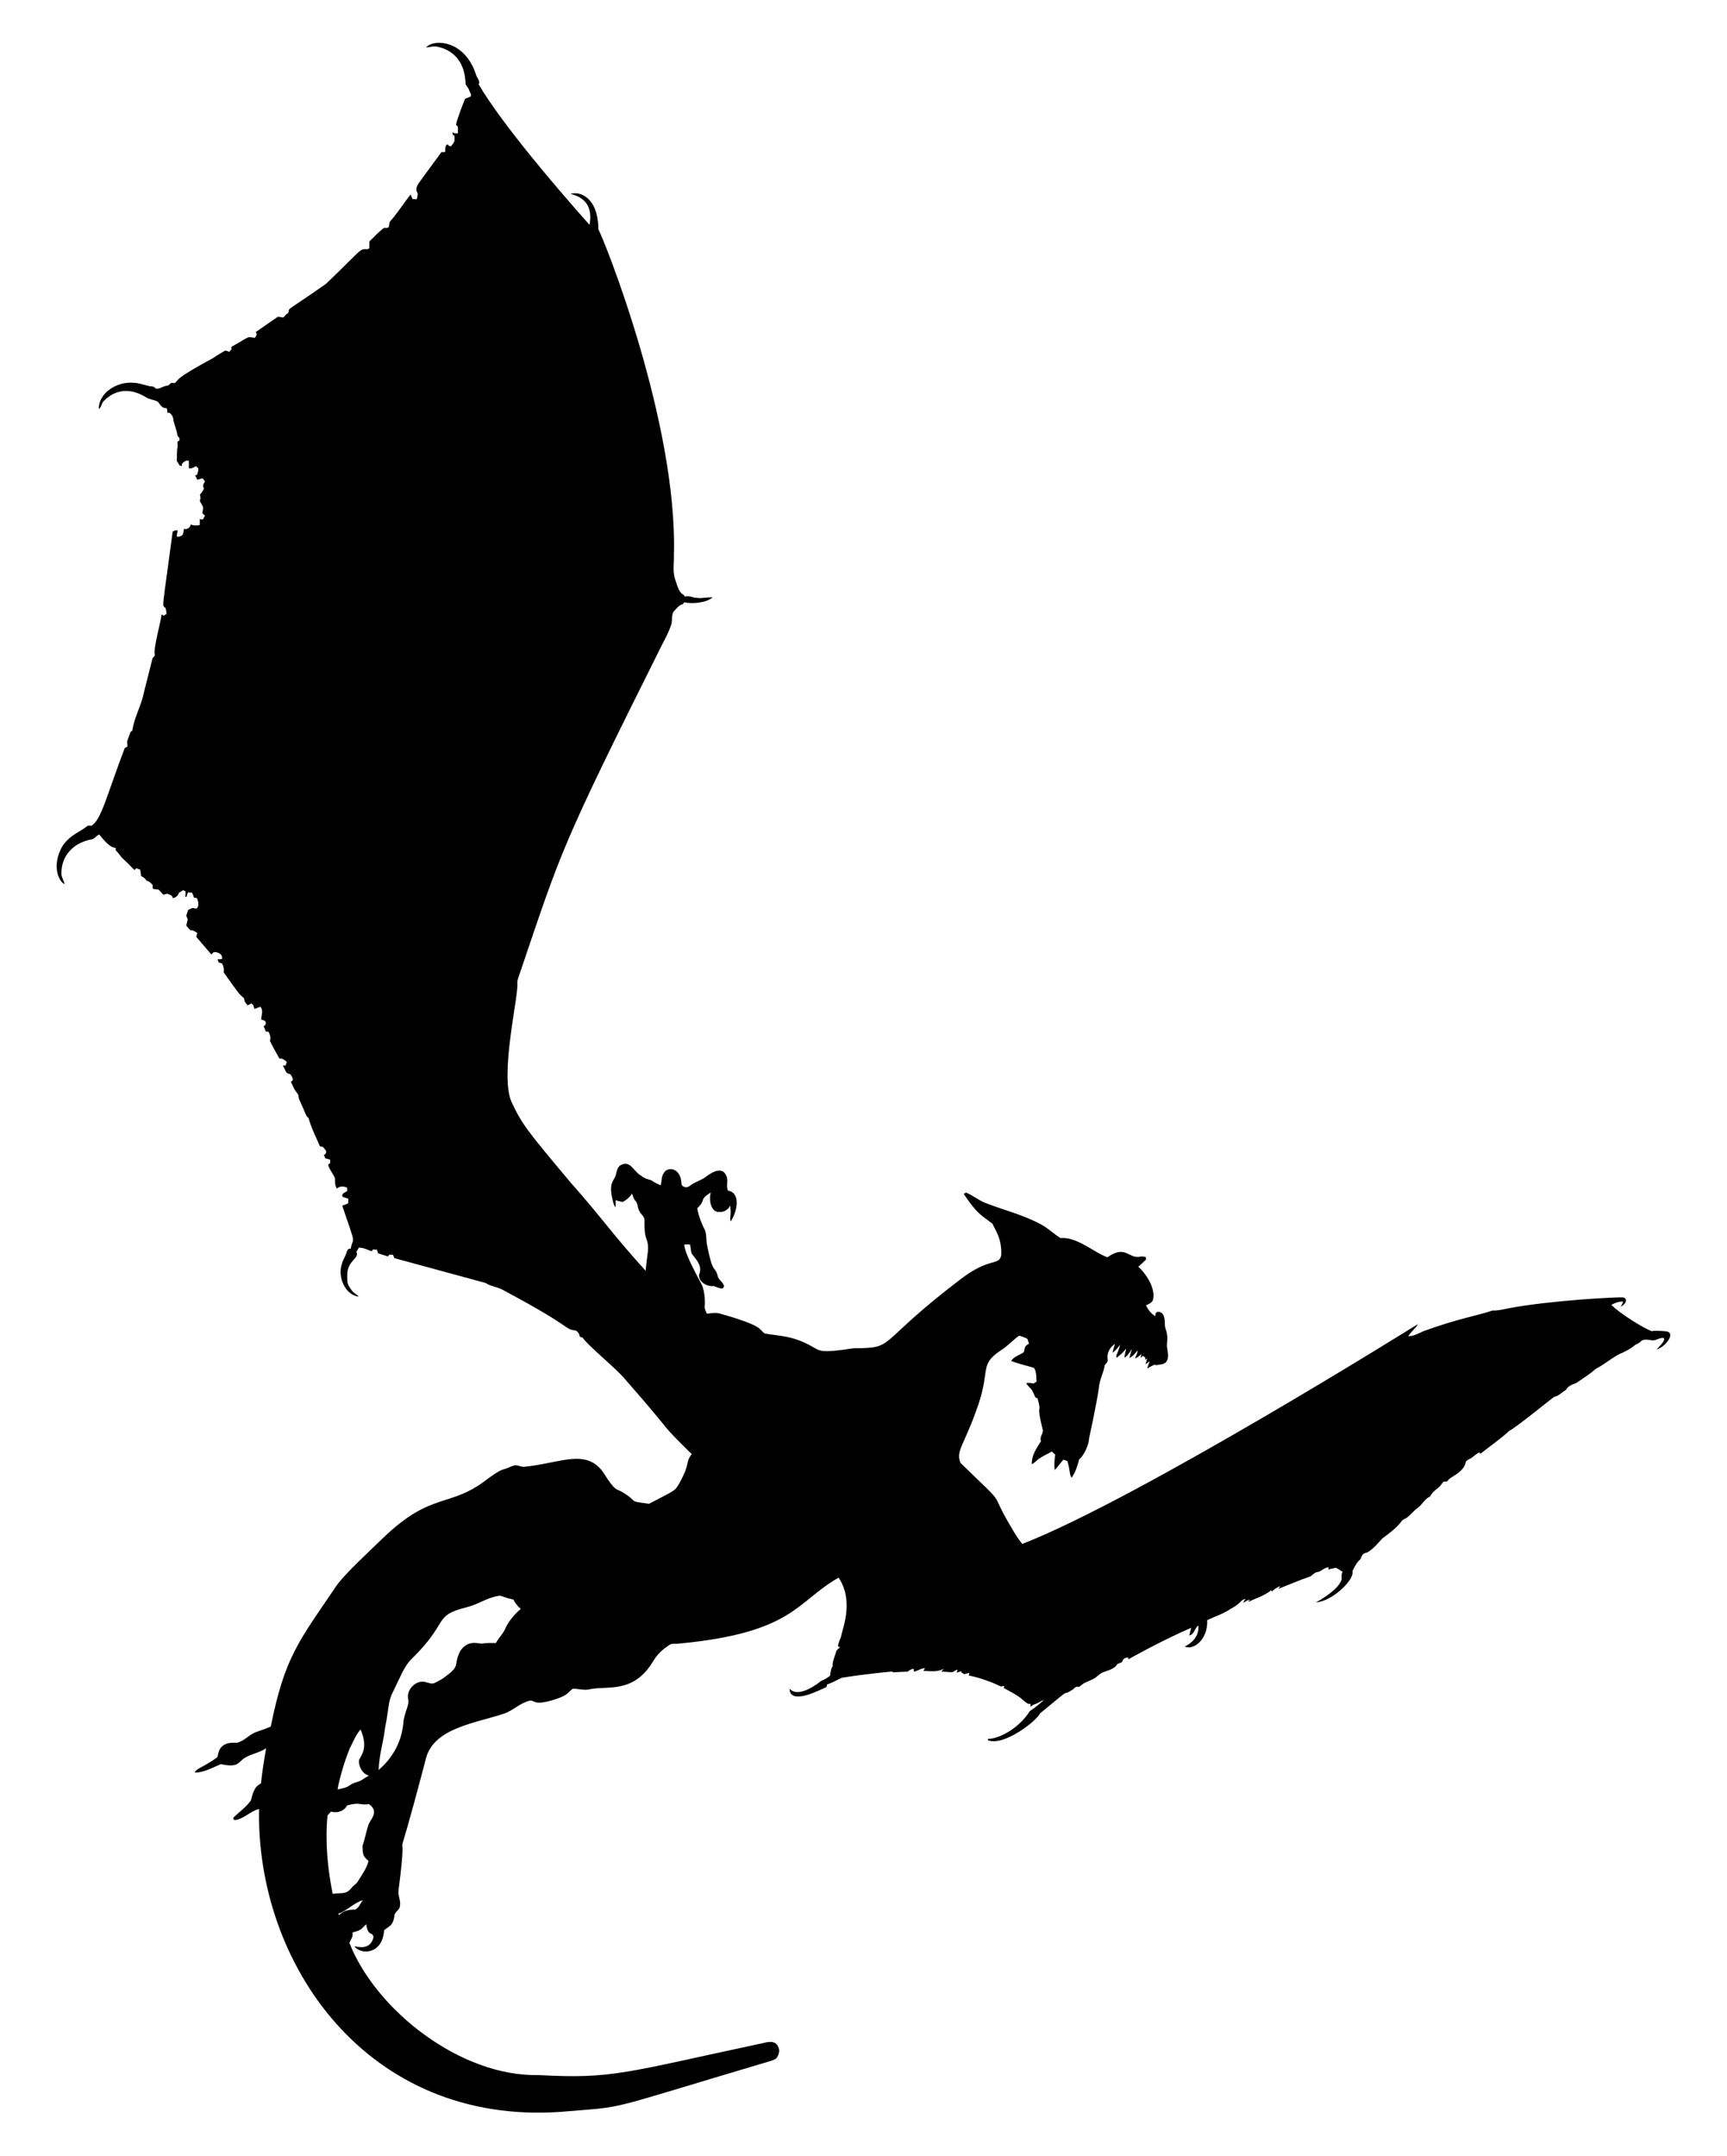 <?xml version="1.0" encoding="UTF-8"?>
<!DOCTYPE svg  PUBLIC '-//W3C//DTD SVG 1.1//EN'  'http://www.w3.org/Graphics/SVG/1.1/DTD/svg11.dtd'>
<svg enable-background="new 0 0 1334.879 1666.131" version="1.1" viewBox="0 0 1334.9 1666.1" xml:space="preserve" xmlns="http://www.w3.org/2000/svg">
<path d="m329.35 36.686c5.673-6.829 30.043-6.069 38.697 21.327 0.678 2.397 3.398 4.537 1.962 7.171 17.874 30.666 61.977 82.025 85.671 108.56 3.957-20.873-12.71-23.038-14.637-23.935 7.352-2.317 21.352 2.88 21.472 27.438 3.977 6.574 61.296 149.31 58.385 251.49 0.217 6.565-1.251 13.399 1.238 19.714 1.435 3.977 2.239 9.047 6.321 11.22 0.283 0.441 0.579 0.895 0.882 1.35 3.141-1.152 6.124 0.942 9.284 0.955 4.082 0.612 8.132-0.652 12.208-0.349-5.101 4.305-16.002 5.126-21.979 3.786-0.25 0.362-0.751 1.1-1.001 1.468-3.411 0.632-5.254 3.872-7.526 6.143-2.808 8.517 2.928 3.449-8.961 25.903-78.299 156.69-77.107 157.41-109.78 253.81-0.784 2.338-1.91 4.662-1.653 7.21 0.742 10.79-13.688 70.14-4.635 91.353 8.089 17.265 11.873 22.088 45.664 62.322 24.738 27.867 31.645 39.204 58.102 68.327 1.166-13.611 3.164-17.586 0.698-24.317-1.738-4.642-1.607-9.679-1.587-14.545 0.171-3.226-3.082-4.787-4.089-7.552-1.462-2.384-0.889-5.584-2.904-7.638-1.495-1.541-1.969-3.674-2.66-5.623-1.738 2.805-4.313 4.951-7.19 6.512-1.877-0.29-3.72-0.757-5.465-1.488 0.04 1.857 0.046 3.727-0.079 5.597-1.442-1.58-1.758-3.753-2.285-5.735-3.572-14.538 1.918-14.865 2.601-19.753 0.56-2.41 1.086-5.123 3.101-6.762 7.967-5.053 10.83 5.114 16.316 7.75 2.166 2.015 4.978 2.792 7.763 3.516 2.219 1.732 4.846 2.719 7.329 4.03 1.073-3.147 0.375-6.822 2.535-9.6 2.536-5.038 13.094-4.448 13.604 8.171 0.263 3.075 4.333 3.615 6.334 1.87 3.411-2.812 7.783-3.938 11.464-6.315 1.203-0.701 12.55-10.75 16.626-2.002 2.206 3.694-0.309 8.165 1.541 11.971 9.484 1.457 7.77 14.887 2.153 23.717-0.836-1.705-0.244-3.595-0.204-5.38 0.244-2.285-0.033-4.57-0.283-6.822-1.495 3.292-4.998 5.3-8.599 4.879-5.902 0.584-8.201-8.95-6.341-15.019-9.744 6.172-3.232 5.441-10.45 12.142 0.813 6.47 4.623 14.625 5.254 15.625 2.232 3.951 1.317 8.606 2.259 12.873 4.706 23.67 5.732 15.098 8.257 23.836 0.468 2.904 3.503 4.28 4.543 6.927 0.718 1.126-0.151 2.812-1.521 2.831-2.074-0.217-3.964-1.152-5.893-1.837-5.116 0.566-11.799-2.937-11.608-8.685 3.701-8.186-4.867-14.159-5.906-17.153-0.435-2.094-0.474-4.24-0.988-6.308-1.514-0.092-3.022-0.125-4.524-0.013 0.499 7.503 10.708 25.402 13.939 31.797 1.804 5.116 2.298 10.627 1.916 16.027-0.277 2.015 0.981 3.76 1.587 5.61 3.51-0.362 7.105-1.007 10.568 0.046 1.005 0.3 26.271 7.066 30.69 11.964 1.244 1.093 2.206 2.68 3.799 3.319 9.5 1.969 21.066 1.167 36.662 10.239 5.693 3.015 5.13 5.248 31.744 1.166 33.596-0.211 15.704-2.385 82.952-53.539 22.847-17.354 29.409-9.795 31.171-18.344 0.649-13.239-4.877-19.671-6.71-24.29-10.028-7.725-11.706-7.542-22.242-23.052 0.448-0.277 1.33-0.836 1.771-1.113 5.162 2.199 9.561 5.847 14.769 7.974 14.414 5.623 29.657 9.271 43.3 16.744 5.432 2.844 9.804 7.276 14.96 10.502 12.44-1.419 26.762 11.698 36.261 14.795 14.151-9.94 16.157 1.377 25.173-0.474 1.435-0.217 2.891-0.079 4.333 0.138 0.099 0.514 0.303 1.528 0.402 2.035-2.035 1.877-3.924 3.911-6.084 5.656 3.933 3.101 13.596 15.212 11.51 25.126-0.619 2.68-3.378 3.608-5.544 4.708 1.666 3.365 3.931 6.4 7.197 8.369 0.191-1.06-0.039-2.449 1.047-3.075 2.035-1.027 4.365 0.468 5.274 2.331 1.646 3.457 0.375 7.493 1.798 10.996 1.356 3.529 1.383 7.368 0.935 11.075-0.342 4.629 2.305 9.725-0.547 13.953-2.061 2.456-5.584 1.771-8.316 2.719-0.02-0.191-0.059-0.579-0.079-0.77-2.186 0.863-4.339 1.83-6.242 3.24 0.382-1.936 1.027-3.799 1.817-5.603-1.067 0.77-2.153 1.514-3.246 2.245 0.408-1.514 0.882-3.009 1.323-4.497-0.395 0.276-1.192 0.836-1.587 1.113 0.026-0.441 0.072-1.317 0.099-1.758-0.606-0.454-1.205-0.902-1.791-1.33-0.619 0.494-1.231 0.988-1.824 1.508 0.132-0.718 0.395-2.16 0.533-2.884-1.429 1.383-2.943 2.733-4.846 3.424 0.711-2.081 1.929-4.036 1.956-6.288-1.804 2.232-3.575 4.635-6.262 5.873 0.421-2.39 1.323-4.655 1.857-7.013-1.6 2.528-3.134 5.261-5.768 6.861 0.204-2.417 0.968-4.721 1.37-7.092-2.232 2.64-4.556 5.261-7.592 7.013-0.365-2.788 0.795-1.787 2.917-10.068-1.699 2.324-3.523 4.616-5.887 6.308 0.448-2.37 1.198-4.662 1.903-6.96-3.878 2.581-6.525 7.263-5.656 11.984 0.329 1.765-0.961 3.141-2.16 4.227-0.942 5.985-4.049 11.437-4.629 17.521-0.932 8.819-7.605 39.474-7.605 39.474 0.013 3.786-3.438 12.787-7.618 16-1.297 4.945-2.772 10.009-5.827 14.196-1.8-1.989-0.846-4.431-3.292-12.807-1.034-0.375-2.048-0.738-3.062-1.1-2.43 2.535-4.221 5.623-6.789 8.02-0.441-3.957-0.211-7.954 0.487-11.852-0.876-0.83-1.745-1.626-2.614-2.416-14.859 7.603-8.817 5.551-15.513 9.864-0.31-6.703 3.635-12.543 7.124-17.923-1.6-3.253 2.278-5.985 1.225-9.225-5.525-21.781-0.064-10.453-3.944-23.81-0.553-0.257-1.093-0.507-1.62-0.738-0.942-1.956-1.705-3.997-2.812-5.854-1.376-1.778-3.319-3.095-4.286-5.182 1.909-0.309 3.826-0.033 5.722 0.283 0.751-0.487 1.495-0.988 2.265-1.455-0.441-3.556 0.132-7.513-1.989-10.614-5.867-1.837-11.938-3.062-17.66-5.373 1.969-3.115 5.577-4.207 8.593-5.952 3.138-1.6-5e-3 -5.119 5.182-7.23-1.574-5.038 0.169-3.443-7.473-6.394-5.208 3.556-9.343 8.487-14.782 11.74-17.051 11.76-6.545 14.639-18.851 47.145-9.625 26.713-15.446 30.2-11.859 39.448 39.535 38.392 19.591 17.186 40.429 51.794 2.153 3.813 4.589 7.473 7.355 10.878 90.534-35.277 305.81-169.89 305.81-169.89-1.791 3.589-5.419 5.84-7.434 9.337 4.293 0.105 7.941-2.226 11.734-3.859 27.143-9.87 40.861-11.737 53.38-15.967 4.221 0.25 8.303-0.961 12.418-1.705 31.175-6.046 86.135-9.01 88.759-8.375 2.163 0.381 3.771 3.825-2.094 7.19 0.705-1.317 1.468-2.608 1.87-4.049-3.24-0.158-6.282 1.073-9.087 2.548 6.103 6.395 24.706 18.058 31.27 20.372 3.523-0.645 7.032-0.125 10.588 0.046 8.595 0.7 0.321 11.845-6.776 14.091 1.64-2.265 7.295-7.042 5.307-8.915-2.542-0.23-4.767 1.1-7.105 1.784-3.582 0.389-8.046-2.035-10.838 1.179-1.258 1.323-3.147 1.659-4.524 2.785-2.864 2.588-6.427 4.208-9.837 5.919-4.468 1.264-14.008 9.263-20.135 12.181-4.589 4.135-9.877 7.375-14.947 10.864-2.996 1.317-6.617 2.259-8.145 5.511-3.121 1.462-5.268 4.629-8.83 5.149-1.513 0.739-30.148 24.292-35.135 26.489-4.063 4.326-19.509 15.352-22.032 17.581-0.283-0.25-0.843-0.751-1.126-0.994-1.778 1.001-3.398 2.239-4.925 3.582-1.607 1.416-3.951 1.719-5.254 3.529-1.513 8.69-12.596 11.827-13.762 14.42-0.599 1.323-2.259 0.882-3.385 1.04-1.62 1.475-2.542 3.575-4.352 4.866-2.39 1.811-4.794 3.694-6.045 6.512-4.359 1.863-6.216 6.499-9.956 9.133-2.851 1.975-4.925 4.82-7.645 6.947-1.212 1.06-2.818 1.481-4.076 2.456-4.024 5.856-11.774 11.284-15.164 13.808-1.001 0.735-8.436 10.356-13.143 11.371-2.515 0.369-3.279 2.937-4.03 4.938-3.009 2.357-4.524 5.919-6.203 9.245 2.006 6.378-15.937 23.511-28.149 24 6.905-3.73 18.271-11.195 19.865-17.87-0.138-1.962-0.296-3.944 0.724-5.702-1.784-1.034-3.352-2.482-5.294-3.154-1.956 0.382-3.865 0.948-5.807 1.33 0.086-0.421 0.257-1.258 0.342-1.672-3.641 7e-3 -5.788 3.582-9.317 3.78-2.298 0.553-3.523 3.049-5.86 3.621-8.033 2.739-15.796 6.156-23.684 9.264 0.362-0.54 1.08-1.626 1.442-2.173-2.561 0.909-4.754 2.522-6.696 4.379-0.033-0.329-0.105-0.981-0.138-1.31-5.228 4.458-11.997 6.249-18.048 9.278 0.342-0.461 1.027-1.376 1.37-1.83-1.982 0.29-3.516 1.626-5.248 2.482 0.593-1.073 1.218-2.12 1.824-3.174-4.613 1.447-2.972 3.253-11.319 7.743-5.61 3.819-12.162 5.86-18.232 8.797 0.69 15-10.593 23.482-17.317 20.399 1-0.675 11.477-5.162 10.515-16.178-3.035 1.712-3.062 6.94-7.026 7.552 0.487-1.975 1.014-3.924 1.455-5.893-24.155 10.466-48.587 24.363-48.587 24.363-0.026-0.362-0.079-1.087-0.105-1.442-1.791 0.092-3.812 0.665-4.313 2.64-0.652 1.982-3.464 1.436-4.517 3.055-2.141 3.798-10.464 5.344-11.72 6.275-6.475 4.311-1.101 2.365-13.716 8-1.416 0.849-2.509 2.173-4.043 2.851-2.344-1.165-3.398 1.515-5.175 2.397-9.808 6.127 3.785-5.63-24.745 18.068-1.707 4.939-27.891 25.923-40.422 20.603 0.132-0.263 0.402-0.797 0.533-1.06 7.238 0.316 23.258-7.331 32.119-21.419 3.905-2.476 7.44-5.505 10.897-8.573-2.542 0.81-4.622 2.594-7.19 3.325-1.192 0.29-2.12 1.093-3.029 1.877-0.356-0.731-0.204-1.481-0.138-2.212-2.416 0.514-4.056-1.567-5.755-2.871-4.412-4.056-9.949-6.459-15.059-9.462 0.191-0.52 0.389-1.034 0.599-1.527-0.935 0.138-1.85 0.29-2.759 0.461-9.864-4.948-21.839-8.165-24.758-8.402 0.092-0.54 0.277-1.633 0.369-2.173-1.284 0.283-2.522 0.711-3.78 1.08-0.889-0.454-1.686-0.994-2.509-1.495l0.329-0.889c-1.238 0.375-2.456 0.777-3.661 1.198 0.112-0.612 0.349-1.83 0.468-2.443-1.337 0.527-2.542 1.31-3.76 2.048-2.891 0.092-5.768-0.408-8.659-0.435 0.441-0.54 1.31-1.626 1.745-2.166-4.833 2.673-10.443 1.831-15.704 1.58 0.435-0.658 0.869-1.31 1.317-1.936-3.194-0.375-5.557 2.292-8.665 2.489-0.02-0.527-0.046-1.587-0.066-2.114-1.778 0.119-3.325 0.968-4.609 2.173-3.701 0.178-7.408 0.237-11.095 0.56-0.283-0.158-0.849-0.474-1.133-0.632 0 0-21.154 1.91-38.875 4.84-3.766 1.791-7.408 3.898-11.404 5.208-0.046 0.81 0.026 1.962-0.994 2.245-3.214 1.211-27.511 14.558-27.899 0.948 5.789 6.582 17.809-0.635 24.646-6.11 2.436-0.909 4.629-2.272 6.683-3.865 0.415-2.561 0.54-5.281 2.054-7.487-0.329-3.727 1.62-7.138 2.515-10.654 0.283-1.778 1.949-2.686 3.108-3.859-0.408-0.23-1.225-0.691-1.633-0.915 0.481-2.37 1.297-4.649 2.377-6.795 0.467-5.292 10.794-27.272-1.824-46.091-32.786 18.653-34.695 42.537-123.32 50.951-2.528 0.382-5.419-0.428-7.631 1.159-4.853 3.161-9.284 7.157-12.214 12.214-15.492 25.902-35.645 18.869-49.311 21.946-4.339 1.099-8.711-0.593-13.07-0.428-2.147 1.686-3.845 3.931-6.308 5.208-2.667 1.763-17.499 6.938-22.045 5.215-1.758-0.395-3.457-1.85-5.294-1.1-7.092 1.844-12.379 7.395-19.2 9.844-23.04 7.606-54.276 11.215-60.505 34.503-29.712 113.34-11.885 30.004-21.242 102.01-0.612 4.188 1.949 8.165 1.073 12.359-0.277 3.055-4.056 4.26-4.234 7.361-1.163 8.241-4.353 7.986-8 11.207-1.157 18.726-17.768 19.205-23 12.451 4.136 0.612 12.474 2.742 14.841-7.184-0.053-0.948-0.744-1.607-1.172-2.351-3.529-0.678-3.944-4.747-4.537-7.612-4.754 5.03-4.469 4.572-10.627 6.473 0.922 2.983-1.343 5.393-2.311 8 20.319 51.886 85.912 103.45 146.09 102.12 57.575 3.174 66.35-1.841 174.21-24.83 1.392-0.269 9.422-3.125 11.464 3.819 0.876 2.285 0.171 4.82-0.928 6.914-1.1 2.015-3.496 2.647-5.524 3.286-135.8 40.297-107.73 34.533-161.99 39.237-149.73 10.453-235.46-114.49-233.16-234.01-6.617 1.475-11.457 7.533-18.325 8.487-1.218 0.283-2.285-1.337-1.152-2.16 4.392-4.326 9.666-7.849 13.176-13.011 2.674-10.723 4.523-10.894 7.789-13.169 0.928-9.08 2.417-18.101 3.964-27.089-5.36 3.674-12.135 4.352-17.488 8.046-4.055 3.149-4.554 7.049-17.456 4.227-6.505 2.621-12.939 6.453-20.109 6.552 0.297-2.994 7.272-4.398 17.423-11.984 0.454-1.719 0.737-3.483 1.337-5.149 3.621-7.717 12.638-5.582 14.387-6.044 5.485-1.626 9.166-6.552 14.578-8.323 3.694-1.251 7.388-2.509 10.937-4.122 10.808-53.841 21.55-65.682 50.747-108.76 6.262-9.091 26.413-27.513 35.372-36.307 38.926-37.624 51.895-22.942 81.924-46.612 4.096-2.772 8-6.071 12.879-7.368 2.871-0.645 5.32-2.574 8.297-2.812 2.436-0.039 4.655 1.554 7.124 1.139 27.931-2.94 47.037-14.141 60.439 3.997 9.622 15.549 10.463 13.017 13.979 15.026 14.946 8.69 3.637 7.158 21.591 9.587 21.697-11.299 19.609-9.553 23.737-16.382 8.71-15.959 3.894-14.919 9.278-21.979-28.606-28.352-8.596-8.881-51.478-57.851-5.856-7.446-29.759-26.839-32.685-32.04-0.836-0.329-1.672-0.658-2.496-0.968 0.105-1.962-1.225-3.391-2.627-4.543-10.616-1.559 1.022-0.761-57.509-31.922-3.984-2.021-8.724-2.324-12.418-4.892 0 0-70.636-19.233-70.639-19.233-0.342-0.869-0.691-1.725-1.027-2.568-0.981-0.046-1.969-0.092-2.937-0.105-0.309 0.441-0.612 0.889-0.909 1.35-2.568-0.764-5.149-1.501-7.677-2.39-0.29-0.961-0.593-1.903-0.889-2.838-1.08-0.053-2.153-0.086-3.22-0.105-0.217 0.349-0.639 1.034-0.856 1.376-3.24-1.159-6.347-2.877-9.89-2.851-0.652 1.086-1.317 2.166-1.962 3.266 2.767 4.928-6.779 6.585-7.026 17.179 0.118 3.147-0.527 6.631 1.337 9.416 1.304 1.956 2.443 4.194 4.491 5.492 1.086 0.718 2.199 1.435 2.976 2.535-10.071-1.183-16.353-14.632-13.149-24.745 0.764-3.299 2.772-6.084 3.799-9.271 0.303-1.594 1.198-3.529 3.194-2.97 1.813-10.634 4.994 0.559-6.552-33.318 1.554-0.454 3.042-1.106 4.517-1.778 0.092-1.198 0.296-2.403 0.125-3.589-1.449-0.737-3.22-0.744-4.537-1.705-0.764-2.417 2.337-3.154 3.806-4.346-0.053-0.849-0.105-1.686-0.145-2.515-2.614-1.152-5.722-1.323-7.915 0.757-1.455-2.436-1.554-5.208-1.429-7.947-1.304-3.49-4.135-6.249-5.123-9.923-0.533-1.034 1.007-1.264 1.363-1.936 0.092-0.876 0.02-1.732 0.013-2.581-1.277-0.369-2.542-0.737-3.806-1.067-0.382-0.909-0.744-1.804-1.1-2.7 1.495-0.125 2.14-1.732 1.686-3.003-0.658-1.165-1.6-2.12-2.449-3.121-0.705-0.099-1.409-0.191-2.107-0.27-0.48-1-8.278-17.56-8.803-21.933-2.602-2.153-0.994-0.66-7.684-15.217-0.451-5.917-1.016-0.812-6.124-13.011 2.917-0.777 0.79-3.859-0.145-5.419-3.973-1.764-2.386 0.115-5.992-6.96 0.527-0.02 1.574-0.072 2.094-0.092 0.316-0.915 0.632-1.817 0.955-2.706-1.633-1.422-3.352-2.943-5.702-2.548-2.535-4.57-5.202-9.087-7.427-13.814 1.086-2.37 0.013-4.774-1.007-6.92-0.731-0.079-1.462-0.151-2.186-0.211-0.527-1.455-1.086-2.904-1.659-4.333 1.857-0.125 1.989-2.482 1.264-3.727-0.961-0.593-2.068-0.882-3.095-1.277-0.026-3.286 2.021-7.184-0.803-9.831-1.468 0.665-2.976 1.238-4.524 1.699-0.29-0.968-0.54-1.942-0.751-2.917-0.5-0.474-1.001-0.942-1.501-1.389-0.955 0.507-1.91 1.034-2.844 1.58-1.435-1.534-2.904-3.253-2.812-5.485-4.02-3.395-3.963-3.427-15.783-20.037 0.303-2.403-0.033-4.833-1.35-6.894-0.803-0.237-1.607-0.461-2.403-0.678-0.329-0.843-0.665-1.672-0.994-2.496 1.106-0.066 2.226-0.105 3.332-0.165 1.231-3.727-3.266-5.768-6.341-5.399-0.599 0.579-1.192 1.172-1.784 1.765-0.139-0.126-11.707-13.637-11.707-13.637 0.402-0.948 0.691-1.929 0.876-2.923-1.646-1.073-3.332-2.272-5.399-2.133-1.119-1.152-2.153-2.37-3.167-3.602 0.441-1.574 0.777-3.174 1.152-4.754-1.491-4.261-1.429-1.365 0.303-7.269 0.988-0.514 1.969-1.054 3.009-1.435 1.317-0.612 2.864 1.086 4.003-0.119 1.58-2.364 0.731-5.268-0.191-7.697-0.744-0.092-1.482-0.184-2.219-0.257-0.494-1.304-1.001-2.601-1.528-3.885-1.106-0.066-2.206-0.125-3.305-0.178-0.342 1.073-0.652 2.16-0.942 3.259-0.257 0.059-0.77 0.184-1.027 0.244 0.158-1.455 0.277-2.91 0.191-4.366-0.435-0.224-1.297-0.678-1.732-0.902-1.172 0.665-2.344 1.35-3.477 2.081-0.487 2.305-2.41 3.694-4.649 4.102-0.112-2.41-2.673-2.766-4.451-3.463-0.928 0.27-1.863 0.52-2.792 0.797-1.251-1.337-2.502-2.667-3.753-3.997-1.35-0.151-2.719-0.145-4.03-0.494-0.915-0.652-0.336-1.982-0.421-2.924-1.33-1.541-2.825-3.049-4.899-3.463-0.843-1.705-2.417-2.746-4.102-3.51-0.198-1.64-0.435-3.259-0.698-4.879-0.975-0.421-1.942-0.823-2.917-1.231-2.579 2.265 0.294 2.489-10.055-6.973-2.305-1.936-3.602-4.767-5.9-6.716-0.079-0.685-0.158-1.363-0.237-2.035-2.511-0.099-5.427-1.371-12.576-10.325-2.331 0.876-3.556 3.562-6.17 3.806-14.002 2.766-23.168 12.589-23.072 26.41 0.033 2.91 1.877 5.36 2.469 8.152-3.893-1.488-9.588-12.163-3.358-26.127 5.004-11.118 15.227-14.003 20.405-18.41 1.034-1.067 2.601-0.619 3.911-0.658 7.699-5.403 10.962-21.604 25.502-59.899 0.685-0.375 1.35-0.77 2.002-1.185 0.435-1.482-0.395-3.029 0.033-4.497 0.705-2.331 1.686-4.563 2.489-6.854 0.448-0.342 0.902-0.678 1.356-1.007 1.231-8.803 5.551-16.725 7.915-25.225 2.568-10.081 4.978-20.208 7.618-30.262 0.145-1.396 2.278-1.699 1.751-3.253-0.865-6.012 4.461-23.668 5.34-31.085 0.415 0.27 1.251 0.81 1.672 1.073 0.731-0.487 1.462-0.968 2.199-1.442-0.158-1.488-0.375-2.95-0.691-4.405-3.018-3.158-3.107 5.001 5.399-59.182 1.152-0.823 2.502-1.1 3.898-0.909-0.356 1.541-0.632 3.095-0.718 4.682 1.738 0.5 3.279-0.198 4.589-1.323 0.533-1.462 0.797-3.003 0.81-4.556 2.575 0.849 4.912-0.981 5.511-3.444 2.12 1.1 4.497 0.889 6.775 0.533 0.151-1.514 0.171-3.042 0.079-4.556 0.81 0.053 1.626 0.105 2.443 0.165 0.533-0.968 1.067-1.929 1.607-2.891-0.731-0.658-1.462-1.317-2.186-1.969 0.454-1.962 1.277-4.181 0.013-6.031-0.599-1.666-2.812-3.338-1.258-5.123-0.145-1.106-0.309-2.206-0.448-3.305 1.468-1.225 2.272-2.996 3.141-4.649-1.482-1.738-0.316-3.773 0.731-5.373-2.303-2.493 0.082-3.023-5.9-1.323-0.599-1.093-1.179-2.179-1.738-3.279 0.369-0.118 1.106-0.369 1.475-0.494 0.494-1.64 1.291-3.384 0.869-5.11-0.533-0.599-1.152-1.106-1.732-1.64-1.725 0.928-3.431 2.258-5.505 1.6 0.053-1.903 0.105-3.806 0.033-5.702-2.179-0.764-3.773 0.83-5.222 2.199-0.066 0.467-0.191 1.396-0.257 1.863-0.514-0.132-1.027-0.25-1.541-0.369-0.698-1.139-1.435-2.252-2.226-3.325 0.138-3.799-0.151-7.612 0.566-11.365 0.329-1.508-1.179-4.352 1.304-4.392-0.02-0.803 0.309-1.672-0.033-2.417-0.599-0.724-1.495-1.291-1.475-2.331-0.626-4.326-2.68-8.29-3.24-12.629-0.178-1.745-1.416-3.035-2.561-4.24-0.487-0.033-1.462-0.092-1.949-0.125 0.059-1.258-0.026-2.509-0.639-3.628-3.319 0.5-4.905-2.667-6.637-4.859-2.917-1.712-6.617-1.593-9.416-3.595-10.666-6.551-22.713-7.034-32.521 3.108-1.738 1.719-1.607 4.655-3.714 6.058-0.354-12.315 13.921-21.256 26.371-20.28 5.195 0.04 9.936 2.522 15.079 2.943 1.165 0.013 1.949 0.968 2.752 1.679 3.141 0.467 5.459-2.278 8.527-2.285 1.488 0.013 2.12-1.626 3.319-2.245 0.856-7e-3 1.712 0.112 2.561 0.211 4.057-2.925-2.229-2.131 30.065-19.563 2.838-2.179 6.058-3.76 9.087-5.636 1.007 0.336 2.008 0.665 3.022 0.994 0.599-0.658 1.205-1.304 1.817-1.949-0.053-0.454-0.158-1.363-0.204-1.811 15.841-8.963 11.385-7.811 18.206-7.006 0.803-1.396 2.357-3.016 0.606-4.445 0.957-0.693 17.192-11.898 17.192-11.898 1.389 0.138 2.772 0.342 4.142 0.619 0.889-0.711 1.633-1.574 2.272-2.515 0.52-0.309 1.053-0.619 1.587-0.915 1.504-5.265-3.831 0.644 29.321-22.717 28.9-27.774 25.613-26.865 31.843-26.595 0.375-0.184 1.126-0.547 1.501-0.724 0.046-1.751 0.066-3.503 0.026-5.254 3.687-3.648 7.217-7.493 11.431-10.562 0.547 0.02 1.64 0.059 2.186 0.086 0.5-0.257 1.007-0.507 1.514-0.757 0.198-1.422 0.165-2.95 0.843-4.254 5.893-6.459 10.397-14.045 15.915-20.82 0.487 1.126 0.981 2.258 1.429 3.404 1.093 0.125 2.186 0.211 3.299 0.283 0.29-1.284 0.658-2.555 0.77-3.872-0.112-1.593-1.534-2.983-0.909-4.635 0.2-2.706 0.439-2.103 19.154-27.879 0.981-0.033 1.969-0.072 2.95-0.112 0.217-1.989-0.382-4.398 1.409-5.827 0.744-0.336 1.086 0.777 1.646 1.08 0.487 0.092 0.981 0.191 1.482 0.283 3.2-4.197 2.776-3.095 2.686-8.27-1.495-0.105-1.712-1.501-1.264-2.673 1.034 1.179 2.502 1.04 3.898 0.882 0.099-1.699 0.072-3.404-0.013-5.11-0.494-0.52-0.981-1.04-1.468-1.561 0.769-3.911 5.632-16.751 7.052-19.991 1.442-0.507 2.851-1.093 4.254-1.705 0.086-0.369 0.263-1.106 0.349-1.475-0.705-1.495-1.304-3.029-1.969-4.537-0.672-1.593-2.37-2.733-2.311-4.603-0.493-13.582-7.012-24.697-21.658-27.897-2.95-0.718-5.886 0.389-8.823 0.586m31.527 1205.2c-26.968 6.776-12.718 10.813-43.161 40.442-5.231 5.042-8.895 14.852-13.946 24.955-3.885 7.515-2.814 10.88-6.156 28.043-1.251 10.825-4.682 21.334-4.945 32.297 19.639-16.668 18.94-37.233 19.372-38.914 2.238-9.624 4.244-11.247 3.503-15.658-1.6-7.046 5.162-14.4 12.32-13.564 7.539 1.823 5.371 2.568 13.557-1.936 15.992-11.109 8.249-9.564 14.334-21.834 6.351-9.424 14.658-5.231 17.074-5.729 3.47-0.586 6.993-0.448 10.502-0.402 2.206-4.28 5.992-7.533 7.645-12.096 2.779-5.524 6.927-10.292 11.602-14.295-2.377-1.975-4.385-4.372-5.696-7.184-9.319-2.08-8.984-3.338-11.674-2.851-8.634 1.332-15.903 6.718-24.331 8.726m-90.511 109.08c-5.321 12.68-9.183 28.955-9.409 31.737 3.319-0.724 6.808-1.218 9.613-3.299 2.838-2.199 6.631-2.285 9.561-4.28 1.626-1.073 3.24-2.153 4.945-3.088-4.958-1.462-7.691-6.65-7.691-11.542 1.398-4.314 7.77-8.971 1.317-24.119-3.779 4.234-5.709 9.646-8.336 14.591m-2.114 44.097c-2.127 4.517-7.862 6.189-12.418 4.774-0.902 0.988-1.791 1.989-2.673 3.009-1.91 20.247-0.02 40.659 4.003 60.545 7.359-1.079 10.282 0.813 14.776-4.833 1.442-1.87 3.76-2.904 4.84-5.05 3.042-4.952 6.617-9.785 8.106-15.474-3.863-3.571-4.519-4.001-4.682-11.648 1.798-5.202 2.733-10.647 4.451-15.862 1.412-4.787 9.015-10.417 0.514-16.514-7.596 1.34-6.054-1.904-16.917 1.053m-6.986 83.794c0.448 0.309 1.086 1.159 1.587 0.276 3.115-2.996 7.566-3.635 11.707-3.589 2.917-1.389 4.01-4.767 5.788-7.243-7.045 2.22-12.089 8.199-19.082 10.556z"/>
</svg>

